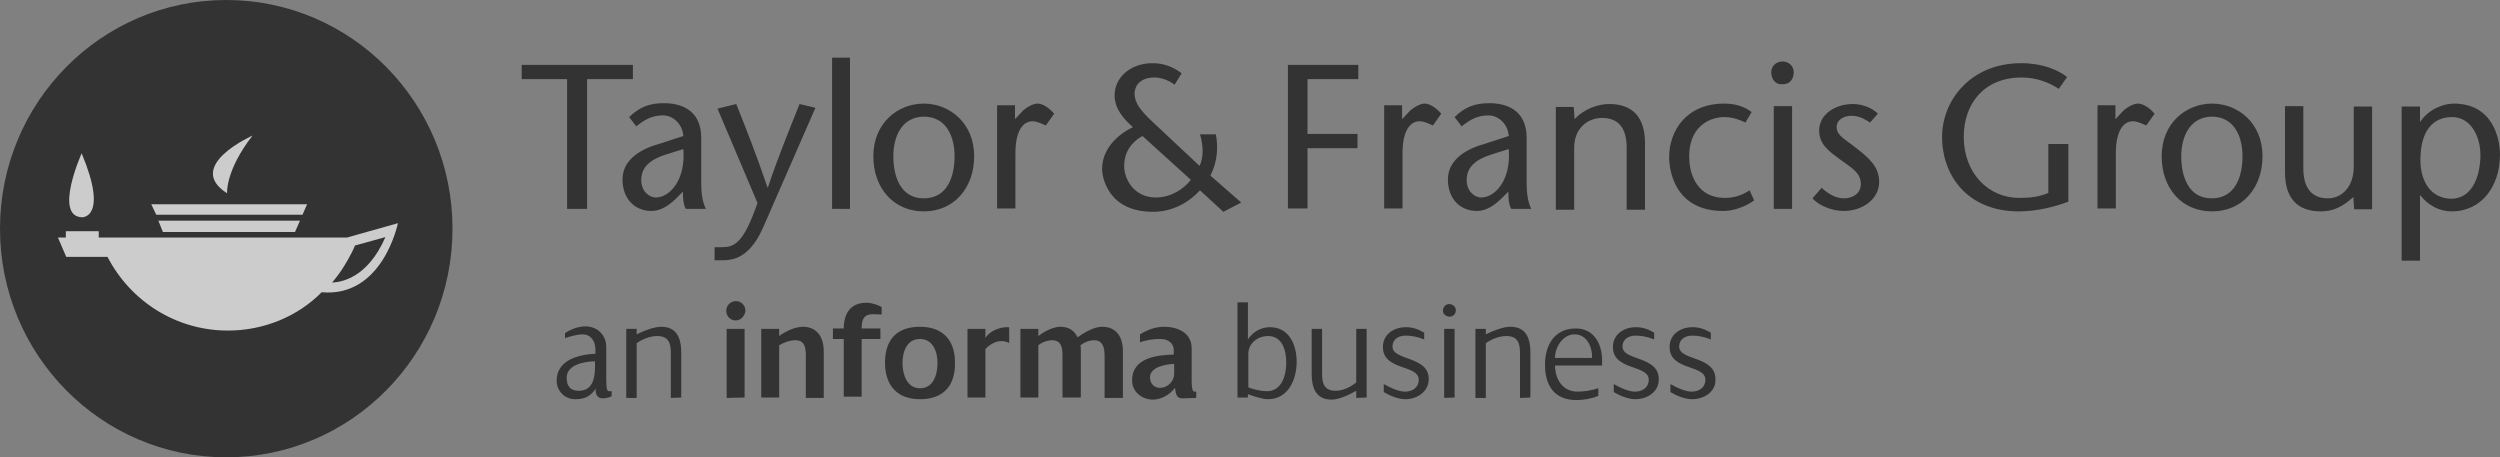 <?xml version="1.0"?>
<svg xmlns="http://www.w3.org/2000/svg" width="164" height="30" viewBox="0 0 164 30" fill="none">
<rect x="0" y="0" width="164" height="30" fill="#808080" stroke="none"/>
<g opacity="0.6">
<path d="M14.842 30C23.039 30 29.684 23.284 29.684 15C29.684 6.716 23.039 0 14.842 0C6.645 0 0 6.716 0 15C0 23.284 6.645 30 14.842 30Z" fill="black"/>
<path d="M10.687 15.221H19.352L19.68 14.475H10.387M10.25 14.088H19.844L20.145 13.398H9.922M5.357 10.055C5.357 10.055 3.499 14.199 5.385 14.254C5.385 14.254 7.134 14.309 5.357 10.055ZM16.564 8.895C16.564 8.895 12.081 10.884 14.897 12.68C14.897 12.707 14.76 11.216 16.564 8.895Z" fill="white"/>
<path d="M22.769 15.58H6.478V15.166H4.319V15.58H3.799L4.346 16.851H7.052C8.555 19.751 11.535 21.685 14.951 21.685C17.329 21.685 19.543 20.746 21.101 19.171C25.119 19.53 26.103 14.641 26.103 14.641L22.769 15.58ZM21.785 18.536C22.085 18.177 22.359 17.818 22.605 17.403C22.605 17.403 23.042 16.713 23.288 16.105L25.283 15.553C24.081 18.315 22.304 18.508 21.785 18.536Z" fill="white"/>
<path d="M37.201 13.702V5.193H34.221V4.254H41.519V5.193H38.513V13.702M44.417 12.956C43.952 13.425 43.378 13.84 42.749 13.84C41.629 13.84 40.836 13.039 40.836 11.768C40.836 10.608 41.82 9.834 43.214 9.448L44.827 8.923C44.772 8.122 44.143 7.569 43.487 7.569C42.722 7.569 42.23 7.901 41.738 8.287L41.273 7.68C41.957 7.017 42.613 6.768 43.542 6.768C44.526 6.768 46.002 7.099 46.002 9.061V12.044C46.002 12.569 46.057 13.204 46.303 13.702H44.991C44.827 13.425 44.799 13.011 44.799 12.569L44.417 12.956ZM43.679 10.138C42.64 10.47 42.066 10.967 42.066 11.823C42.066 12.514 42.558 12.956 43.023 12.956C43.87 12.956 44.991 11.906 44.827 9.779L43.679 10.138ZM48.298 6.823C48.981 8.536 49.665 10.276 50.348 12.293H50.375C51.059 10.249 51.769 8.536 52.453 6.823L53.491 7.072L50.075 14.889C49.446 16.326 48.626 17.072 47.478 17.072H46.877V16.215H47.341C48.161 16.215 48.763 15.995 49.692 13.315L47.068 7.127L48.298 6.823ZM54.585 13.702V3.785H55.76V13.702M57.291 10.249C57.291 8.066 58.903 6.796 60.598 6.796C62.293 6.796 63.905 8.066 63.905 10.249C63.905 12.32 62.593 13.867 60.598 13.867C58.63 13.867 57.291 12.348 57.291 10.249ZM58.603 10.249C58.603 11.519 59.04 13.011 60.598 13.011C62.183 13.011 62.621 11.519 62.621 10.249C62.621 9.033 62.129 7.652 60.598 7.652C59.095 7.68 58.603 9.033 58.603 10.249ZM66.584 7.818L67.076 7.293C67.349 7.017 67.787 6.796 68.06 6.796C68.361 6.796 68.771 7.017 69.153 7.459L68.607 8.232C68.306 8.094 68.005 7.956 67.732 7.956C67.103 7.956 66.611 8.591 66.611 10.055V13.674H65.409V6.906H66.584V7.818ZM89.107 5.193H85.772V8.785H89.052V9.724H85.772V13.674H84.487V4.254H89.107M91.977 7.818L92.469 7.293C92.769 7.017 93.179 6.796 93.453 6.796C93.753 6.796 94.163 7.017 94.546 7.459L93.999 8.232C93.699 8.094 93.398 7.956 93.125 7.956C92.496 7.956 92.004 8.591 92.004 10.055V13.674H90.801V6.906H91.977V7.818ZM98.564 12.956C98.099 13.425 97.525 13.84 96.897 13.84C95.776 13.84 94.983 13.039 94.983 11.768C94.983 10.608 95.967 9.834 97.361 9.448L98.974 8.923C98.919 8.122 98.291 7.569 97.635 7.569C96.869 7.569 96.377 7.901 95.885 8.287L95.421 7.68C96.104 7.017 96.76 6.768 97.689 6.768C98.673 6.768 100.149 7.099 100.149 9.061V12.044C100.149 12.569 100.204 13.204 100.45 13.702H99.138C98.974 13.425 98.947 13.011 98.947 12.569L98.564 12.956ZM97.826 10.138C96.787 10.47 96.213 10.967 96.213 11.823C96.213 12.514 96.705 12.956 97.17 12.956C98.017 12.956 99.138 11.906 98.974 9.779L97.826 10.138ZM103.293 7.818C103.921 7.127 104.878 6.823 105.561 6.823C107.092 6.823 107.912 7.68 107.912 9.392V13.757H106.709V9.669C106.709 8.398 106.163 7.735 105.097 7.735C104.167 7.735 103.265 8.398 103.265 9.696V13.757H102.063V7.017H103.238L103.293 7.818ZM115.073 13.149C114.417 13.619 113.625 13.84 113.051 13.84C109.88 13.84 109.497 11.216 109.497 10.304C109.497 8.619 110.591 6.796 113.105 6.796C113.789 6.796 114.39 6.961 114.909 7.348L114.499 8.039C114.117 7.845 113.625 7.68 113.133 7.68C112.039 7.68 110.809 8.398 110.809 10.249C110.809 11.658 111.493 12.983 113.133 12.983C113.707 12.983 114.226 12.845 114.773 12.486L115.073 13.149ZM116.194 4.724C116.194 4.392 116.467 4.033 116.932 4.033C117.424 4.033 117.67 4.42 117.67 4.724C117.67 5.083 117.506 5.525 116.932 5.525C116.385 5.553 116.194 5.111 116.194 4.724ZM117.561 6.961V13.702H116.358V6.961H117.561ZM122.672 8.039C122.18 7.707 121.825 7.597 121.442 7.597C121.005 7.597 120.485 7.818 120.485 8.343C120.485 8.923 121.114 9.171 121.852 9.779C122.699 10.442 123.273 10.995 123.273 11.934C123.273 13.066 122.18 13.84 120.95 13.84C120.212 13.84 119.337 13.508 118.9 13.011L119.501 12.32C119.884 12.68 120.403 13.011 120.95 13.011C121.524 13.011 122.071 12.707 122.071 12.072C122.071 11.298 121.387 10.967 120.759 10.497C120.021 9.945 119.337 9.503 119.337 8.564C119.337 7.514 120.376 6.823 121.551 6.823C122.207 6.823 122.836 7.099 123.191 7.459L122.672 8.039ZM135.683 9.392V13.232C134.781 13.564 133.633 13.867 132.43 13.867C129.095 13.867 127.401 11.547 127.401 8.978C127.401 6.602 129.259 4.144 132.594 4.144C133.961 4.144 135.027 4.586 135.601 5.055L135.054 5.829C134.48 5.442 133.633 5.083 132.621 5.083C130.189 5.083 128.822 6.768 128.822 8.978C128.822 11.354 130.435 12.983 132.457 12.983C133.223 12.983 133.824 12.901 134.371 12.652V9.448H135.683V9.392ZM138.771 7.818L139.263 7.293C139.537 7.017 139.974 6.796 140.247 6.796C140.548 6.796 140.958 7.017 141.341 7.459L140.794 8.232C140.493 8.094 140.193 7.956 139.919 7.956C139.291 7.956 138.799 8.591 138.799 10.055V13.674H137.596V6.906H138.771V7.818ZM141.805 10.249C141.805 8.066 143.418 6.796 145.113 6.796C146.807 6.796 148.42 8.066 148.42 10.249C148.42 12.32 147.108 13.867 145.113 13.867C143.117 13.867 141.805 12.348 141.805 10.249ZM143.09 10.249C143.09 11.519 143.527 13.011 145.085 13.011C146.671 13.011 147.108 11.519 147.108 10.249C147.108 9.033 146.616 7.652 145.085 7.652C143.609 7.68 143.09 9.033 143.09 10.249ZM154.379 12.928C153.695 13.536 153.094 13.867 152.247 13.867C150.716 13.867 149.896 13.011 149.896 11.298V6.961H151.099V11.05C151.099 12.32 151.645 13.011 152.711 13.011C153.613 13.011 154.406 12.265 154.406 10.939V6.989H155.609V13.729H154.433L154.379 12.928ZM158.752 8.011C159.271 7.21 160.228 6.796 160.966 6.796C163.563 6.796 164 9.144 164 10.138C164 12.21 162.797 13.867 160.829 13.867C160.009 13.867 159.271 13.453 158.779 12.818H158.752V17.099H157.549V6.989H158.752V8.011ZM162.715 10.166C162.715 8.95 162.087 7.68 160.857 7.68C159.49 7.68 158.779 8.729 158.779 10.497C158.779 11.796 159.381 13.039 160.857 13.039C162.278 12.983 162.715 11.381 162.715 10.166ZM79.403 11.519C79.868 10.635 79.923 9.613 79.759 8.812H78.72C78.939 9.503 78.966 10.332 78.693 10.884L75.686 8.066C74.784 7.238 74.429 6.713 74.429 6.16C74.429 5.553 74.866 5.083 75.741 5.083C76.315 5.083 76.834 5.387 77.053 5.553L77.517 4.807C76.916 4.365 76.315 4.144 75.604 4.144C74.101 4.144 73.117 5.138 73.117 6.243C73.117 7.21 73.8 7.873 74.319 8.343C73.226 8.867 72.297 9.834 72.297 11.077C72.297 11.658 72.707 13.895 75.631 13.895C76.916 13.895 77.982 13.287 78.72 12.486L80.251 13.895L81.426 13.287L79.403 11.519ZM75.823 12.956C74.401 12.956 73.745 11.768 73.745 10.884C73.745 10.111 74.101 9.392 74.948 8.923L78.119 11.796C77.681 12.376 76.834 12.956 75.823 12.956ZM39.524 26.133C39.169 26.133 39.032 25.801 39.087 25.497C38.704 26.022 38.349 26.188 37.72 26.188C37.037 26.188 36.517 25.635 36.517 24.972C36.517 23.591 37.993 23.26 39.059 23.204V22.928C39.059 22.376 38.759 21.934 38.212 21.934C37.857 21.934 37.392 22.072 37.064 22.182V21.851C37.447 21.602 37.939 21.409 38.403 21.409C39.196 21.409 39.77 21.989 39.77 22.762V24.862C39.77 25 39.77 25.525 39.852 25.608C39.907 25.691 40.016 25.663 40.125 25.663V25.994C39.879 26.105 39.715 26.133 39.524 26.133ZM39.059 23.702C38.403 23.702 37.173 23.895 37.173 24.779C37.173 25.331 37.419 25.635 37.966 25.635C38.868 25.635 39.032 24.834 39.032 24.061V23.702H39.059ZM44.007 26.105V23.149C44.007 22.486 43.843 22.044 43.105 22.044C42.667 22.044 42.148 22.238 41.765 22.514V26.105H41.082V21.575H41.765V21.934C42.203 21.713 42.886 21.436 43.378 21.436C44.417 21.436 44.69 22.21 44.69 23.149V26.077L44.007 26.105ZM48.271 21.022C47.915 21.022 47.642 20.746 47.642 20.387C47.642 20.028 47.943 19.751 48.271 19.751C48.626 19.751 48.899 20.028 48.899 20.387C48.872 20.718 48.599 21.022 48.271 21.022ZM47.669 26.105V21.575H48.845V26.077L47.669 26.105ZM52.863 26.105V23.343C52.863 22.845 52.808 22.32 52.179 22.32C51.824 22.32 51.414 22.459 51.113 22.652V26.077H49.938V21.575H51.113V22.044C51.523 21.74 52.152 21.436 52.671 21.436C53.601 21.436 54.038 22.127 54.038 23.039V26.105H52.863ZM57.291 20.608C56.635 20.608 56.525 20.994 56.525 21.547H57.755V22.238H56.525V26.022H55.35V22.238H54.639V21.547H55.35C55.35 20.58 55.787 19.862 56.826 19.862C57.181 19.862 57.509 19.972 57.837 20.138V20.635C57.646 20.635 57.455 20.608 57.291 20.608ZM60.352 26.188C58.849 26.188 58.056 25.276 58.056 23.785C58.056 22.265 58.849 21.436 60.352 21.436C61.828 21.436 62.648 22.293 62.648 23.785C62.675 25.304 61.883 26.188 60.352 26.188ZM60.352 22.238C59.505 22.238 59.204 23.039 59.204 23.812C59.204 24.53 59.477 25.47 60.352 25.47C61.227 25.47 61.5 24.586 61.5 23.812C61.5 23.066 61.199 22.238 60.352 22.238ZM65.682 22.376C65.299 22.376 64.889 22.624 64.643 22.901V26.077H63.468V21.575H64.643V22.182C64.862 21.74 65.573 21.464 66.037 21.464H66.201V22.514C66.065 22.403 65.819 22.376 65.682 22.376ZM72.461 26.105V23.343C72.461 22.818 72.351 22.32 71.777 22.32C71.449 22.32 71.121 22.459 70.875 22.652C70.903 22.762 70.903 22.901 70.903 23.039V26.077H69.7V23.343C69.7 22.845 69.645 22.32 69.017 22.32C68.716 22.32 68.333 22.459 68.115 22.652V26.077H66.939V21.575H68.115V22.044C68.497 21.74 69.099 21.436 69.563 21.436C70.083 21.436 70.465 21.657 70.684 22.127C71.121 21.823 71.75 21.436 72.297 21.436C73.253 21.436 73.663 22.127 73.663 23.039V26.105H72.461ZM77.572 26.133C77.107 26.133 77.135 25.718 77.08 25.442C76.752 25.884 76.178 26.215 75.631 26.215C74.921 26.215 74.265 25.718 74.265 24.945C74.265 23.481 75.877 23.287 76.998 23.26V22.983C76.998 22.459 76.561 22.238 76.123 22.238C75.686 22.238 75.221 22.293 74.784 22.459V21.934C75.276 21.63 75.795 21.436 76.369 21.436C77.244 21.436 78.173 21.823 78.173 22.845V24.586C78.173 24.751 78.146 25.552 78.283 25.663C78.337 25.691 78.419 25.691 78.474 25.691V26.105C78.173 26.105 77.873 26.133 77.572 26.133ZM75.44 24.751C75.44 25.166 75.713 25.442 76.096 25.442C76.615 25.442 77.025 25 77.025 24.53V23.867C76.506 23.895 75.44 24.061 75.44 24.751ZM83.175 26.188C82.793 26.188 82.246 25.994 81.863 25.856V26.077H81.18V19.834H81.863V22.265C82.191 21.768 82.711 21.464 83.312 21.464C84.569 21.464 85.061 22.624 85.061 23.729C85.061 24.89 84.515 26.188 83.175 26.188ZM83.175 22.044C82.519 22.044 81.891 22.514 81.891 23.204V25.414C82.246 25.552 82.738 25.663 83.121 25.663C84.077 25.663 84.378 24.613 84.378 23.812C84.378 22.983 84.132 22.044 83.175 22.044ZM88.97 26.105V25.635C88.533 25.884 87.849 26.215 87.357 26.215C86.319 26.215 86.045 25.442 86.045 24.503V21.575H86.729V24.53C86.729 25.193 86.893 25.635 87.631 25.635C88.095 25.635 88.615 25.387 88.97 25.083V21.575H89.653V26.077L88.97 26.105ZM92.195 26.188C91.731 26.188 91.184 25.967 90.774 25.718V25.193C91.157 25.414 91.731 25.691 92.168 25.691C92.66 25.691 93.07 25.414 93.07 24.917C93.07 23.895 90.719 24.337 90.719 22.762C90.719 21.934 91.43 21.464 92.223 21.464C92.687 21.464 93.043 21.602 93.425 21.823V22.265C92.933 22.072 92.551 22.017 92.195 22.017C91.731 22.017 91.348 22.265 91.348 22.735C91.348 23.674 93.726 23.343 93.726 24.862C93.726 25.691 92.961 26.188 92.195 26.188ZM95.093 20.773C94.874 20.773 94.655 20.608 94.655 20.387C94.655 20.166 94.819 19.945 95.065 19.945C95.284 19.945 95.503 20.11 95.503 20.359C95.503 20.58 95.339 20.773 95.093 20.773ZM94.737 26.105V21.575H95.421V26.077L94.737 26.105ZM99.712 26.105V23.149C99.712 22.486 99.548 22.044 98.81 22.044C98.373 22.044 97.853 22.238 97.471 22.514V26.105H96.787V21.575H97.471V21.934C97.908 21.713 98.591 21.436 99.083 21.436C100.122 21.436 100.395 22.21 100.395 23.149V26.077L99.712 26.105ZM102.008 23.95C102.008 24.862 102.5 25.691 103.484 25.691C103.949 25.691 104.413 25.608 104.851 25.47V25.967C104.386 26.16 103.894 26.243 103.402 26.243C101.981 26.243 101.352 25.304 101.352 23.923C101.352 22.624 101.981 21.547 103.375 21.547C104.577 21.547 105.097 22.569 105.097 23.646V23.978H102.008V23.95ZM103.293 21.934C102.527 21.934 102.008 22.762 102.008 23.481H104.441C104.468 22.79 104.113 21.934 103.293 21.934ZM107.283 26.188C106.819 26.188 106.272 25.967 105.862 25.718V25.193C106.245 25.414 106.819 25.691 107.256 25.691C107.748 25.691 108.158 25.414 108.158 24.917C108.158 23.895 105.807 24.337 105.807 22.762C105.807 21.934 106.518 21.464 107.311 21.464C107.775 21.464 108.131 21.602 108.513 21.823V22.265C108.021 22.072 107.639 22.017 107.283 22.017C106.819 22.017 106.436 22.265 106.436 22.735C106.436 23.674 108.814 23.343 108.814 24.862C108.841 25.691 108.076 26.188 107.283 26.188ZM111.001 26.188C110.536 26.188 109.989 25.967 109.579 25.718V25.193C109.962 25.414 110.536 25.691 110.973 25.691C111.465 25.691 111.875 25.414 111.875 24.917C111.875 23.895 109.525 24.337 109.525 22.762C109.525 21.934 110.235 21.464 111.028 21.464C111.493 21.464 111.848 21.602 112.231 21.823V22.265C111.739 22.072 111.356 22.017 111.001 22.017C110.536 22.017 110.153 22.265 110.153 22.735C110.153 23.674 112.531 23.343 112.531 24.862C112.586 25.691 111.793 26.188 111.001 26.188Z" fill="black"/>
</g>
</svg>
